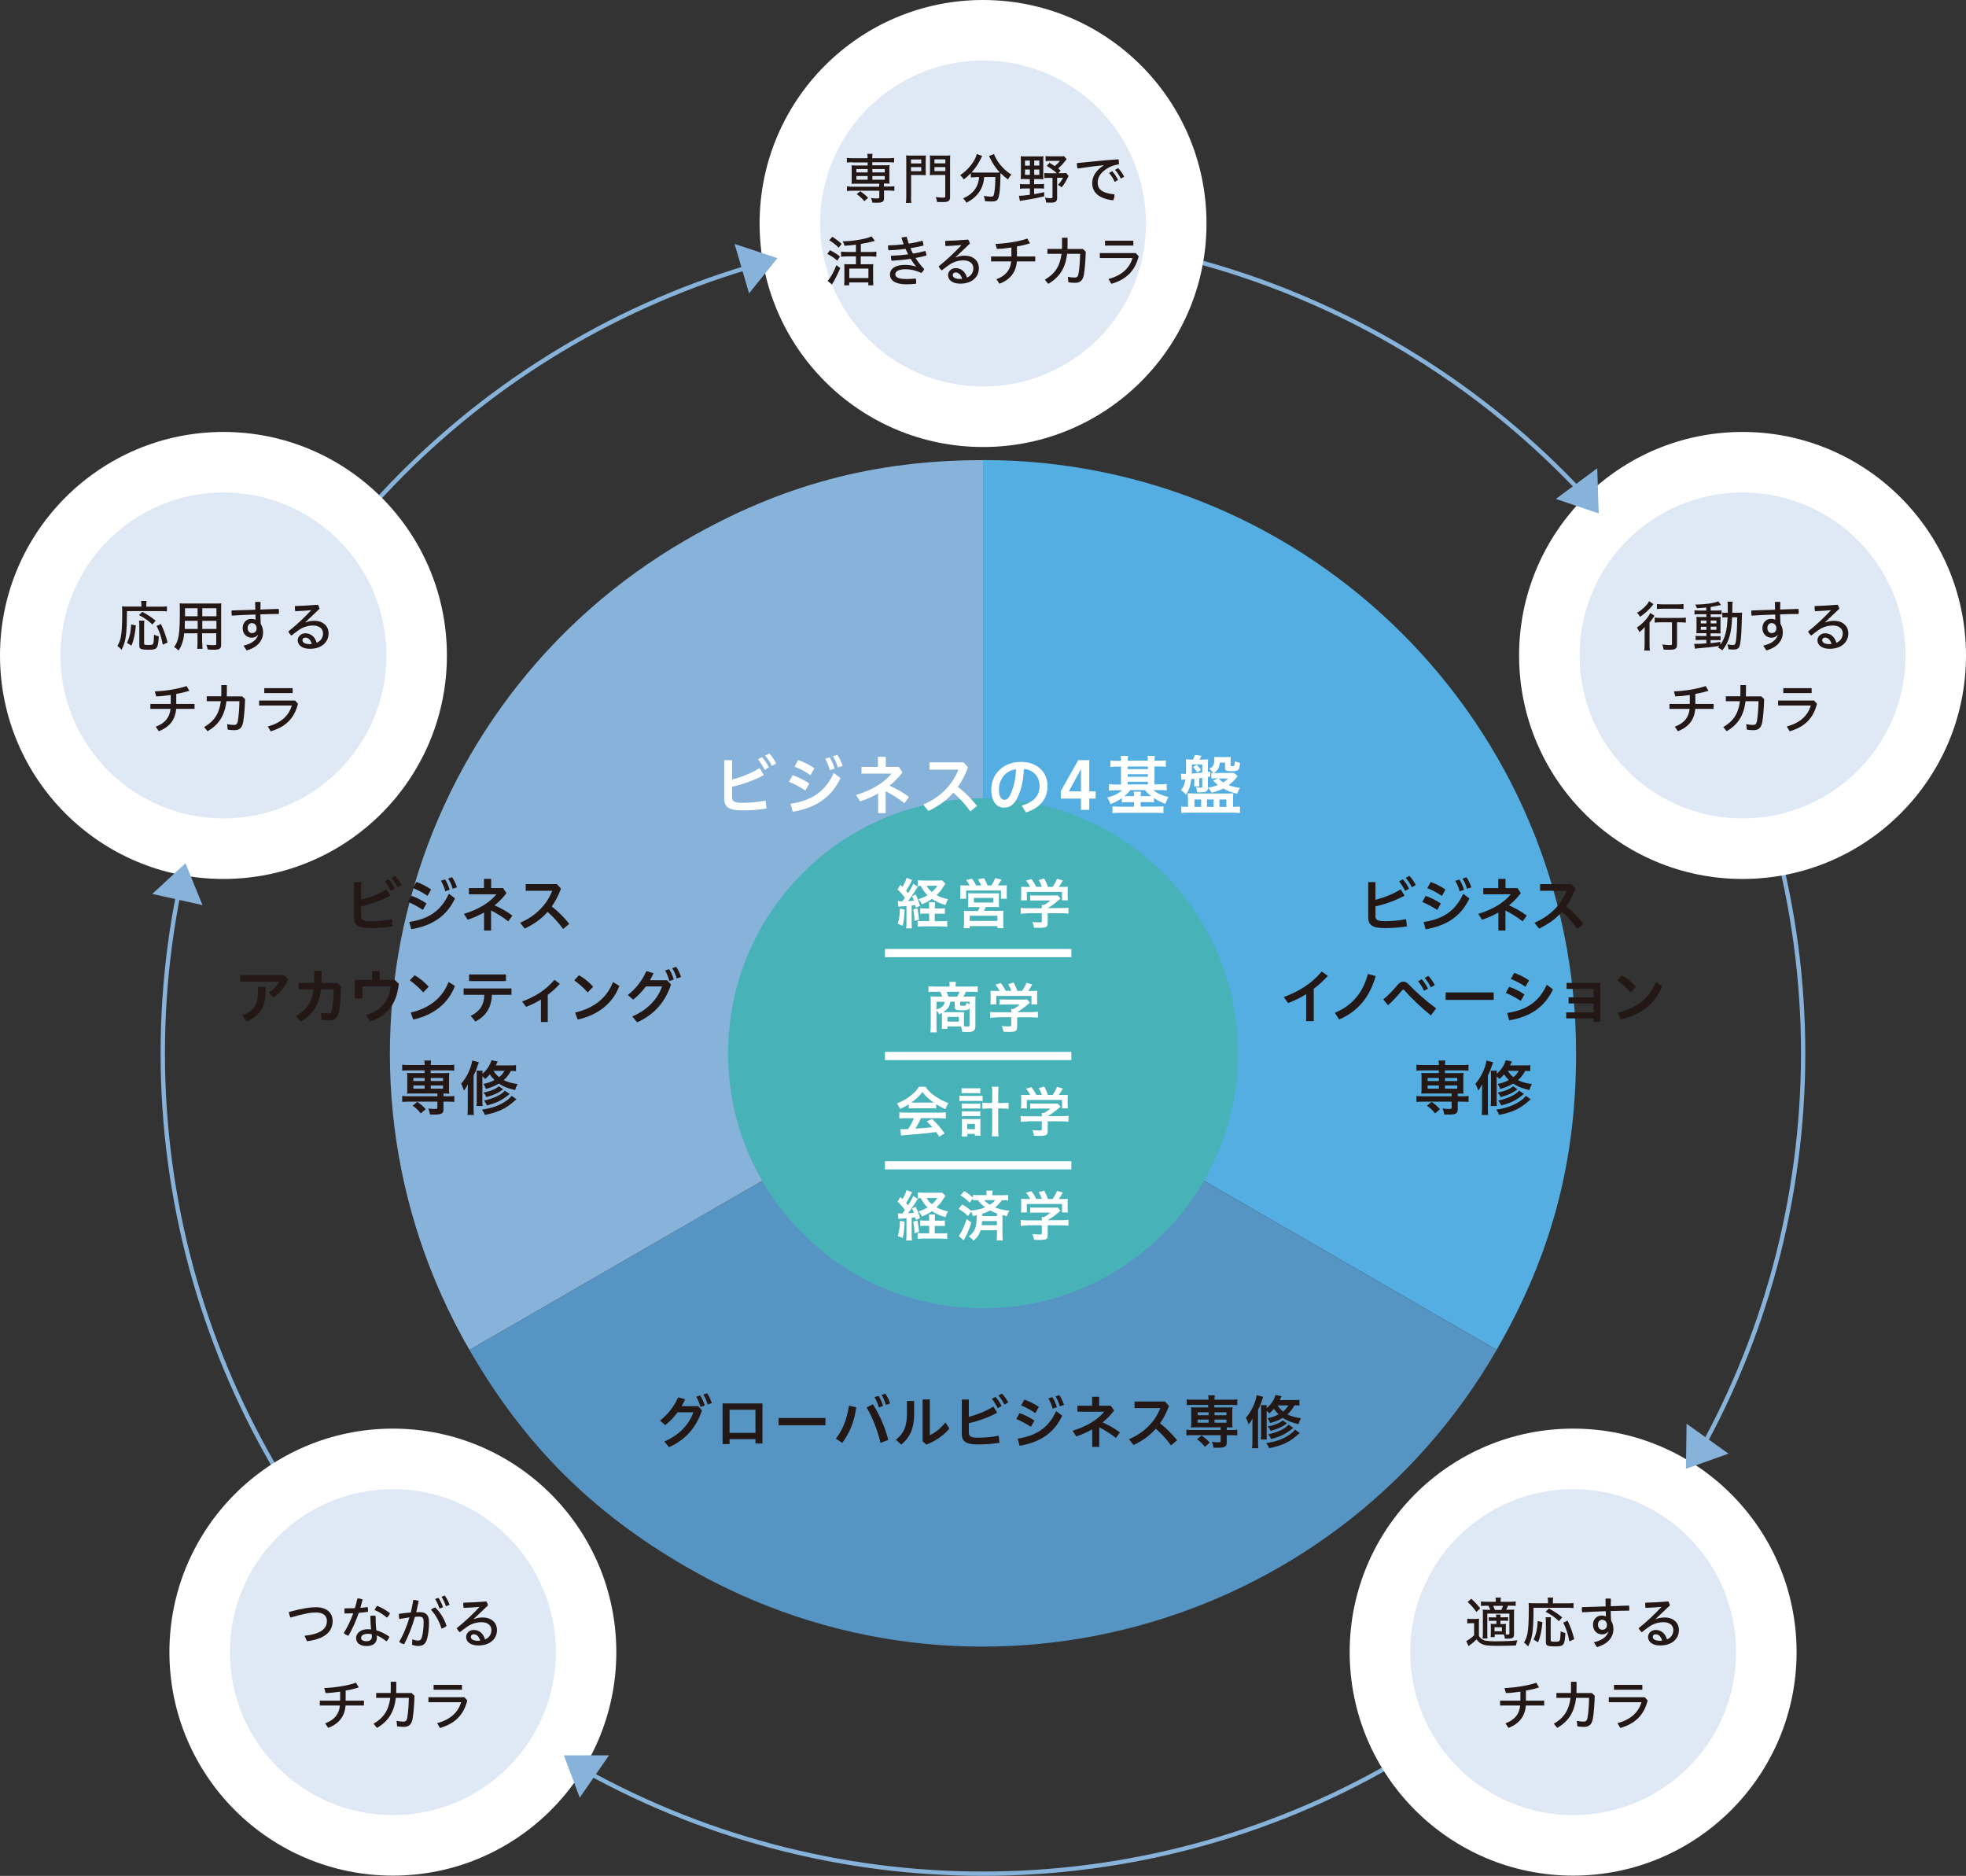 <?xml version="1.0" encoding="UTF-8"?><svg xmlns="http://www.w3.org/2000/svg" viewBox="0 0 212.83 203.03"><rect x="0" y="0" width="212.83" height="203.03" fill="#333333" stroke="none"/><defs><style>.cls-1{fill:#5695c3;}.cls-2{fill:#fff;}.cls-3{fill:#dfe9f5;}.cls-4{stroke:#fff;stroke-width:.89px;}.cls-4,.cls-5{fill:none;stroke-miterlimit:10;}.cls-6{isolation:isolate;}.cls-5{stroke:#87b2d9;stroke-width:.47px;}.cls-7{fill:#48b2b9;mix-blend-mode:color-burn;}.cls-8{fill:#87b2d9;}.cls-9{fill:#231815;}.cls-10{fill:#54aee2;}</style></defs><g class="cls-6"><g id="_レイヤー_2"><g id="_レイヤー_1-2"><path class="cls-8" d="m106.42,114l-55.6,32.1c-17.73-30.71-7.21-69.97,23.5-87.7,10.23-5.9,20.29-8.6,32.1-8.6v64.2Z"/><path class="cls-1" d="m106.42,114l55.6,32.1c-17.73,30.71-57,41.23-87.7,23.5-10.23-5.9-17.6-13.27-23.5-23.5l55.6-32.1Z"/><path class="cls-10" d="m106.42,114V49.79c35.46,0,64.2,28.74,64.2,64.2,0,11.81-2.7,21.88-8.6,32.1l-55.6-32.1Z"/><circle class="cls-7" cx="106.42" cy="114" r="27.6"/><path class="cls-2" d="m97.19,97.53c.1.01.14.02.29.02.01,0,.14,0,.2,0,.1-.11.16-.2.28-.38-.24-.33-.52-.66-.79-.91l.3-.5c.12.11.15.15.23.23.21-.36.4-.77.45-.98l.59.24q-.05.08-.21.41c-.13.26-.29.52-.44.75.11.13.13.16.21.26.36-.57.45-.73.55-1.01l.52.3q-.07.08-.35.54c-.19.29-.51.76-.72,1.02.29-.01.44-.02.64-.05-.07-.17-.1-.24-.2-.47l.39-.19c.24.53.33.76.47,1.22l-.45.22c-.03-.14-.04-.2-.07-.29-.2.03-.26.04-.39.05v1.85c0,.29,0,.44.04.61h-.64c.02-.18.04-.33.04-.62v-1.79q-.27.02-.49.04c-.27.01-.27.01-.38.04l-.07-.61Zm.74.9c-.03.81-.07,1.14-.2,1.77l-.54-.22c.15-.49.21-.89.23-1.64l.51.1Zm1.37-.13c.09.32.12.54.19,1.24l-.5.14c0-.5-.04-.78-.12-1.26l.44-.12Zm2.42.03c.25,0,.42-.01.57-.03v.61c-.17-.02-.35-.02-.57-.02h-.53v.81h.72c.3,0,.48,0,.63-.03v.63c-.19-.02-.37-.04-.64-.04h-1.92c-.26,0-.45.01-.64.04v-.63c.16.02.3.02.56.02h.69v-.81h-.39c-.22,0-.39,0-.58.02v-.61c.16.02.3.03.58.03h.39v-.11c0-.3-.01-.44-.03-.56h.67c-.02.15-.03.29-.03.55v.12h.53Zm.63-2.7c-.2.31-.41.61-.46.69-.15.2-.32.38-.51.56.39.21.73.33,1.25.44-.14.23-.19.35-.27.63-.62-.18-1.05-.38-1.47-.66-.36.25-.61.39-1.08.58-.11-.21-.2-.34-.38-.55.39-.12.67-.24.98-.43-.32-.31-.53-.61-.73-1.01-.14,0-.21.01-.32.02v-.63c.14.02.34.03.64.03h1.52c.22,0,.34,0,.46-.02l.36.35Zm-2.04.24c.16.29.3.45.57.67.27-.24.41-.39.6-.67h-1.16Z"/><path class="cls-2" d="m104.97,95.83c-.11-.2-.2-.36-.38-.59l.64-.13c.18.24.33.49.44.72h.54c-.08-.19-.21-.46-.33-.67l.66-.11c.12.23.27.55.36.78h.42c.16-.23.31-.52.42-.79l.67.16c-.1.19-.27.47-.38.63h.35c.29,0,.44,0,.62-.02-.01.15-.02.29-.02.52v.47c0,.2,0,.3.02.47h-.64v-.89h-3.77v.89h-.64c.02-.15.02-.3.02-.46v-.47c0-.2,0-.33-.02-.53.2.02.36.02.63.02h.39Zm.45,2.34c-.33,0-.43,0-.62.02.02-.16.02-.27.02-.52v-.56c0-.19,0-.33-.02-.44.13.01.26.02.44.02h2.49c.17,0,.3,0,.43-.02-.01.09-.02.22-.02.45v.54c0,.31,0,.39.02.52-.19-.01-.34-.02-.61-.02h-.83c-.07.16-.11.27-.2.42h1.56c.27,0,.41,0,.55-.02-.02.14-.02.28-.02.57v.76c0,.27,0,.41.03.57h-.66v-.23h-3v.23h-.65c.02-.2.03-.38.03-.58v-.75c0-.26,0-.39-.02-.55.15.01.29.02.54.02h.97c.1-.15.16-.27.22-.42h-.64Zm-.44,1.5h3v-.56h-3v.56Zm.45-1.99h2.1v-.5h-2.1v.5Z"/><path class="cls-2" d="m111.21,98.86c-.3,0-.53.01-.71.04v-.64c.2.02.43.04.7.04h1.59v-.04c0-.11,0-.22-.02-.32h.25c.25-.13.45-.26.69-.48h-1.61c-.24,0-.4,0-.58.02v-.58c.17.02.34.02.59.02h1.93c.23,0,.34,0,.45-.02l.32.36q-.1.08-.21.17c-.41.35-.71.57-1.17.85h0s1.52,0,1.52,0c.29,0,.55-.01.72-.04v.64c-.17-.02-.42-.04-.73-.04h-1.52v1.02c0,.2-.02.29-.07.37-.1.14-.3.19-.83.19-.08,0-.27,0-.58-.02-.06-.31-.09-.41-.19-.62.29.04.54.05.73.05.26,0,.3-.02.3-.13v-.87h-1.59Zm.3-2.89c-.13-.26-.21-.38-.44-.66l.58-.17c.2.25.34.46.53.84h.61c-.09-.27-.19-.48-.35-.73l.6-.17c.24.45.27.53.41.91h.5c.17-.23.38-.6.48-.88l.63.18c-.14.25-.3.52-.44.7h.26c.4,0,.51,0,.72-.02-.02.14-.02.27-.02.48v.54c0,.16.01.3.03.45h-.64v-.91h-3.81v.91h-.64c.02-.14.03-.27.03-.45v-.54c0-.21,0-.33-.02-.48.27.02.3.02.69.02h.27Z"/><path class="cls-2" d="m101.97,109.91c0-.13,0-.17,0-.28-.1.05-.16.07-.3.14-.09-.17-.16-.26-.29-.41v1.66c0,.31,0,.5.03.71h-.69c.02-.22.04-.4.04-.71v-2.68c0-.18,0-.33-.02-.5.1.01.39.02.58.02h.68c-.05-.18-.13-.36-.22-.52h-.61c-.29,0-.48,0-.66.03v-.63c.21.02.42.04.69.04h1.6v-.15c0-.13-.01-.24-.03-.36h.71v.06c-.02.11-.03.2-.03.3v.15h1.7c.29,0,.5-.01.69-.04v.63c-.17-.02-.36-.03-.64-.03h-.64c-.13.29-.17.38-.26.52h.76c.3,0,.41,0,.55-.02-.02.16-.02.25-.02.5v2.7c0,.5-.19.65-.78.65-.07,0-.29,0-.65-.02-.03-.26-.05-.34-.14-.58h-1.46v.26h-.61c.02-.13.02-.23.02-.44v-1Zm-.59-1.49v.84c.59-.18.83-.42.89-.84h-.89Zm1.5,0c-.08.52-.29.82-.78,1.13.17,0,.2,0,.33,0h1.46c.22,0,.41,0,.48-.02-.01.15-.02.29-.02.42v.69c0,.18,0,.3.02.44.17.01.29.02.39.02.16,0,.2-.03.2-.15v-1.86c-.11.21-.26.26-.83.26-.38,0-.54-.02-.65-.08-.09-.06-.13-.15-.13-.29v-.57h-.47Zm.75-.56c.1-.16.19-.35.24-.52h-1.41c.1.19.14.28.21.52h.95Zm-1.06,2.71h1.23v-.51h-1.23v.51Zm2.4-2.16h-1.03v.34c0,.1.04.11.31.11.2,0,.29-.02.32-.07.02-.04.04-.13.04-.26.16.08.23.11.35.15v-.27Z"/><path class="cls-2" d="m107.9,110.12c-.3,0-.53.01-.71.04v-.64c.2.02.43.04.7.04h1.59v-.04c0-.11,0-.22-.02-.32h.25c.25-.13.45-.26.69-.48h-1.61c-.24,0-.4,0-.58.02v-.58c.17.02.34.02.59.02h1.93c.23,0,.34,0,.45-.02l.32.36q-.1.08-.21.17c-.41.35-.71.57-1.17.85h0s1.52,0,1.52,0c.29,0,.55-.01.72-.04v.64c-.17-.02-.42-.04-.73-.04h-1.52v1.02c0,.2-.02.29-.07.37-.1.14-.3.19-.83.19-.08,0-.27,0-.58-.02-.06-.31-.09-.41-.19-.62.29.04.54.05.73.05.26,0,.3-.02.3-.13v-.87h-1.59Zm.3-2.89c-.13-.26-.21-.38-.44-.66l.58-.17c.2.25.34.46.53.84h.61c-.09-.27-.19-.48-.35-.73l.6-.17c.24.45.27.53.41.91h.5c.17-.23.38-.6.48-.88l.63.18c-.14.25-.3.52-.44.7h.26c.4,0,.51,0,.72-.02-.02.14-.02.27-.02.48v.54c0,.16.01.3.03.45h-.64v-.91h-3.81v.91h-.64c.02-.14.03-.27.03-.45v-.54c0-.21,0-.33-.02-.48.27.02.3.02.69.02h.27Z"/><path class="cls-2" d="m98.38,119.51c-.36.24-.52.32-.94.51-.1-.23-.2-.4-.34-.6.63-.26,1.03-.47,1.47-.82.39-.3.68-.61.92-.98h.69c.31.43.54.66.99.98.5.35.97.6,1.5.79-.16.25-.24.42-.32.66-.36-.16-.59-.28-1-.54v.46c-.15-.02-.3-.02-.52-.02h-1.95c-.17,0-.34,0-.5.02v-.45Zm-.33,1.51c-.29,0-.5.01-.69.04v-.67c.19.02.42.03.69.03h3.65c.29,0,.49-.01.69-.03v.67c-.19-.02-.39-.04-.69-.04h-2.01c-.18.43-.36.77-.61,1.13q1.03-.06,1.86-.14c-.19-.21-.29-.32-.61-.65l.58-.26c.63.63.88.92,1.35,1.56l-.57.37c-.19-.29-.25-.37-.35-.51-.49.06-.84.1-1.06.13-.58.06-1.74.16-1.97.18-.33.02-.62.05-.76.08l-.09-.71c.16.01.26.02.33.02.05,0,.21,0,.52-.02.28-.44.47-.77.62-1.17h-.89Zm2.77-1.69c.1,0,.14,0,.26,0-.54-.37-.87-.67-1.22-1.14-.31.42-.67.76-1.21,1.14.1,0,.14,0,.24,0h1.94Z"/><path class="cls-2" d="m103.86,118.58c.15.02.28.03.5.03h1.51c.23,0,.35,0,.5-.02v.58c-.14-.02-.25-.02-.5-.02h-1.51c-.2,0-.33,0-.5.02v-.58Zm.24-.81c.15.02.27.02.51.02h1.01c.23,0,.35,0,.5-.02v.56c-.16-.01-.27-.02-.5-.02h-1.01c-.21,0-.36,0-.51.02v-.56Zm.62,5.23h-.62c.02-.17.03-.33.03-.56v-.89c0-.19,0-.29-.02-.45.11.01.19.02.41.02h1.25c.19,0,.27,0,.38-.02-.01.13-.02.25-.02.45v.85c0,.23,0,.37.03.51h-.63v-.19h-.81v.27Zm-.61-3.57c.12.01.19.02.39.02h1.24c.2,0,.25,0,.38-.02v.56c-.13-.02-.19-.02-.38-.02h-1.24c-.2,0-.25,0-.39.02v-.56Zm0,.83c.11.01.19.02.39.02h1.24c.2,0,.26,0,.38-.02v.55c-.11-.01-.2-.02-.39-.02h-1.23c-.19,0-.26,0-.38.02v-.55Zm.6,1.95h.83v-.57h-.83v.57Zm2.71-3.89c0-.33,0-.48-.04-.7h.72c-.02.2-.04.39-.04.7v1.06h.41c.32,0,.51-.01.71-.04v.67c-.23-.02-.43-.04-.71-.04h-.41v2.14c0,.41.01.64.04.88h-.73c.03-.23.04-.45.04-.88v-2.14h-.36c-.26,0-.51.01-.71.04v-.67c.19.02.39.04.71.04h.36v-1.06Z"/><path class="cls-2" d="m111.21,121.38c-.3,0-.53.01-.71.04v-.64c.2.02.43.04.7.04h1.59v-.04c0-.11,0-.22-.02-.32h.25c.25-.13.45-.26.69-.48h-1.61c-.24,0-.4,0-.58.02v-.58c.17.02.34.02.59.02h1.93c.23,0,.34,0,.45-.02l.32.36q-.1.08-.21.17c-.41.35-.71.57-1.17.85h0s1.52,0,1.52,0c.29,0,.55-.01.72-.04v.64c-.17-.02-.42-.04-.73-.04h-1.52v1.02c0,.2-.02.29-.07.37-.1.14-.3.19-.83.19-.08,0-.27,0-.58-.02-.06-.31-.09-.41-.19-.62.29.04.54.05.73.05.26,0,.3-.02.3-.13v-.87h-1.59Zm.3-2.89c-.13-.26-.21-.38-.44-.66l.58-.17c.2.25.34.46.53.84h.61c-.09-.27-.19-.48-.35-.73l.6-.17c.24.45.27.53.41.91h.5c.17-.23.38-.6.48-.88l.63.18c-.14.25-.3.52-.44.7h.26c.4,0,.51,0,.72-.02-.02.14-.02.27-.02.48v.54c0,.16.01.3.03.45h-.64v-.91h-3.81v.91h-.64c.02-.14.03-.27.03-.45v-.54c0-.21,0-.33-.02-.48.27.02.3.02.69.02h.27Z"/><path class="cls-2" d="m97.19,131.32c.1.01.14.02.29.02.01,0,.14,0,.2,0,.1-.11.16-.2.28-.38-.24-.33-.52-.66-.79-.91l.3-.5c.12.11.15.15.23.23.21-.36.4-.77.45-.98l.59.24q-.05.08-.21.41c-.13.26-.29.52-.44.75.11.13.13.16.21.26.36-.57.45-.73.55-1.01l.52.3q-.07.08-.35.54c-.19.29-.51.76-.72,1.02.29-.01.44-.02.64-.05-.07-.17-.1-.24-.2-.47l.39-.19c.24.53.33.76.47,1.22l-.45.22c-.03-.14-.04-.2-.07-.29-.2.03-.26.04-.39.05v1.85c0,.29,0,.44.04.61h-.64c.02-.18.04-.33.04-.62v-1.79q-.27.02-.49.04c-.27.01-.27.01-.38.04l-.07-.61Zm.74.9c-.03.81-.07,1.14-.2,1.77l-.54-.22c.15-.49.21-.89.23-1.64l.51.1Zm1.37-.13c.09.32.12.54.19,1.24l-.5.14c0-.5-.04-.78-.12-1.26l.44-.12Zm2.42.03c.25,0,.42-.01.57-.03v.61c-.17-.02-.35-.02-.57-.02h-.53v.81h.72c.3,0,.48,0,.63-.03v.63c-.19-.02-.37-.04-.64-.04h-1.92c-.26,0-.45.01-.64.04v-.63c.16.02.3.02.56.02h.69v-.81h-.39c-.22,0-.39,0-.58.02v-.61c.16.02.3.03.58.03h.39v-.11c0-.3-.01-.44-.03-.56h.67c-.02.15-.03.29-.03.55v.12h.53Zm.63-2.7c-.2.31-.41.61-.46.69-.15.2-.32.38-.51.56.39.21.73.33,1.25.44-.14.23-.19.35-.27.63-.62-.18-1.05-.38-1.47-.66-.36.25-.61.39-1.08.58-.11-.21-.2-.34-.38-.55.39-.12.67-.24.98-.43-.32-.31-.53-.61-.73-1.01-.14,0-.21.01-.32.02v-.63c.14.02.34.03.64.03h1.52c.22,0,.34,0,.46-.02l.36.35Zm-2.04.24c.16.29.3.45.57.67.27-.24.41-.39.6-.67h-1.16Z"/><path class="cls-2" d="m104.13,130.34c.4.23.65.4.97.68.6-.05,1.1-.16,1.55-.35-.33-.24-.58-.49-.79-.78-.26,0-.36,0-.52.03v-.21l-.38.45c-.32-.33-.52-.5-.98-.79l.41-.47c.37.24.62.43.95.72v-.3c.15.02.32.03.6.03h.86v-.07c0-.17,0-.29-.03-.42h.69c-.02.13-.03.24-.03.42v.08h1.1c.28,0,.46-.01.61-.03v.6c-.16-.02-.28-.03-.56-.03h-.13c-.17.27-.41.52-.73.78.5.2.95.3,1.56.36-.14.2-.2.32-.26.58-.25-.05-.32-.06-.5-.1v2.06c0,.29.01.48.04.67h-.67c.02-.19.04-.4.04-.67v-.43h-1.77c-.16.48-.36.78-.78,1.13-.15-.21-.27-.31-.51-.46.69-.52.85-.97.87-2.29-.14.02-.21.04-.43.08-.04-.2-.08-.31-.18-.47l-.33.48c-.38-.36-.52-.48-1.03-.78l.38-.48Zm1.03,1.96c-.2.62-.36,1.03-.61,1.52-.03.06-.11.2-.22.42l-.55-.48c.12-.14.14-.17.23-.32.23-.4.44-.89.63-1.5l.52.38Zm1.15-.14c-.01.19-.02.26-.04.44h1.65v-.44h-1.61Zm1.61-.83c-.27-.1-.46-.18-.73-.32-.3.16-.52.25-.85.35q0,.12,0,.26h1.59v-.29Zm-1.37-1.44c.16.2.32.33.61.5.29-.19.43-.31.57-.5h-1.18Z"/><path class="cls-2" d="m111.21,132.64c-.3,0-.53.01-.71.04v-.64c.2.02.43.04.7.04h1.59v-.04c0-.11,0-.22-.02-.32h.25c.25-.13.45-.26.69-.48h-1.61c-.24,0-.4,0-.58.02v-.58c.17.02.34.02.59.02h1.93c.23,0,.34,0,.45-.02l.32.36q-.1.08-.21.17c-.41.35-.71.57-1.17.85h0s1.52,0,1.52,0c.29,0,.55-.01.72-.04v.64c-.17-.02-.42-.04-.73-.04h-1.52v1.02c0,.2-.02.29-.07.37-.1.14-.3.19-.83.19-.08,0-.27,0-.58-.02-.06-.31-.09-.41-.19-.62.29.04.54.05.73.05.26,0,.3-.02.3-.13v-.87h-1.59Zm.3-2.89c-.13-.26-.21-.38-.44-.66l.58-.17c.2.25.34.46.53.84h.61c-.09-.27-.19-.48-.35-.73l.6-.17c.24.45.27.53.41.91h.5c.17-.23.38-.6.48-.88l.63.18c-.14.25-.3.52-.44.7h.26c.4,0,.51,0,.72-.02-.02.14-.02.27-.02.48v.54c0,.16.01.3.03.45h-.64v-.91h-3.81v.91h-.64c.02-.14.03-.27.03-.45v-.54c0-.21,0-.33-.02-.48.27.02.3.02.69.02h.27Z"/><line class="cls-4" x1="95.8" y1="103.15" x2="115.98" y2="103.15"/><line class="cls-4" x1="95.8" y1="114.29" x2="115.98" y2="114.29"/><line class="cls-4" x1="95.8" y1="126.12" x2="115.98" y2="126.12"/><path class="cls-2" d="m79.25,86.26c0,.45.23.63,1.09.63.91,0,1.72-.08,2.53-.24l.11.85c-.83.14-1.68.21-2.64.21-1.47,0-1.94-.38-1.94-1.29v-4.15h.85v2.1c1.05-.27,2.15-.71,2.98-1.24l.46.76c-1.01.55-2.26,1-3.44,1.26v1.13Zm3.23-4.32c.27.27.55.69.76,1.11l-.47.27c-.21-.45-.47-.84-.71-1.14l.43-.24Zm.79-.39c.26.25.53.64.76,1.08l-.47.26c-.2-.42-.49-.85-.73-1.1l.43-.24Z"/><path class="cls-2" d="m85.81,83.9c.57.19,1.26.54,1.8.9l-.43.76c-.54-.37-1.23-.73-1.77-.95l.4-.71Zm-.23,3.09c2.21-.33,3.74-1.26,4.68-3.33l.73.55c-1.02,2.18-2.79,3.24-5.17,3.65l-.24-.88Zm.83-4.73c.57.2,1.22.51,1.75.89l-.42.75c-.55-.4-1.19-.71-1.73-.93l.4-.71Zm3.4-.3c.2.3.41.77.55,1.22l-.52.18c-.13-.47-.32-.91-.52-1.24l.49-.16Zm.83-.26c.21.28.42.71.58,1.19l-.52.18c-.11-.45-.34-.92-.53-1.22l.47-.16Z"/><path class="cls-2" d="m95.89,88.01h-.83v-2.13c-.61.35-1.26.63-1.94.85l-.45-.69c1.76-.52,3.09-1.38,3.84-2.31h-3.25v-.73h1.78v-1.09h.85v1.09h1.41l.4.59c-.39.53-.87,1.02-1.41,1.45.68.28,1.47.72,2.11,1.21l-.49.68c-.65-.51-1.38-.96-2.03-1.29v2.37Z"/><path class="cls-2" d="m105.05,87.82c-.53-.73-1.19-1.46-1.84-2.03-.74.85-1.64,1.48-2.71,1.98l-.55-.69c1.85-.79,3.15-2.12,3.8-3.78h-3.13v-.79h3.69l.48.54c-.3.81-.66,1.5-1.09,2.11.73.56,1.47,1.3,2.07,2.06l-.73.61Z"/><path class="cls-2" d="m110.61,87.19c1.35-.4,1.93-1.08,1.93-2.15,0-.85-.56-1.73-1.7-1.81-.05,1.36-.33,2.39-.74,3.18-.36.73-.84,1-1.41,1-.78,0-1.38-.64-1.38-1.97,0-1.55,1.19-2.98,3.21-2.98,1.78,0,2.88,1.12,2.88,2.59s-.86,2.41-2.34,2.88l-.45-.74Zm-.61-3.93c-1.26.14-1.86,1.22-1.86,2.17,0,.88.31,1.13.57,1.13.23,0,.42-.09.62-.47.37-.73.61-1.64.66-2.83Z"/><path class="cls-2" d="m117.02,87.65v-1.22h-2.18v-.81l1.89-3.35h1.19v3.38h.69v.78h-.69v1.22h-.9Zm0-2v-2.41l-1.31,2.41h1.31Z"/><path class="cls-2" d="m121.36,82.33c0-.27-.01-.37-.04-.52h.8c-.03.15-.04.28-.04.52h2.18c0-.27-.01-.38-.04-.52h.8c-.03.15-.04.28-.04.52h.46c.33,0,.55-.01.76-.04v.7c-.25-.03-.47-.04-.76-.04h-.46v1.94h.55c.28,0,.54-.01.77-.04v.7c-.21-.03-.45-.04-.74-.04h-.71c.42.35.94.59,1.65.76-.16.25-.24.44-.34.73-.49-.18-.82-.35-1.24-.63v.47c-.2-.02-.33-.03-.63-.03h-.81v.49h1.69c.33,0,.54-.01.78-.04v.75c-.22-.03-.48-.04-.83-.04h-3.86c-.34,0-.59.01-.83.04v-.74c.2.02.42.04.78.04h1.55v-.49h-.69c-.29,0-.44,0-.63.03v-.47c-.42.3-.71.45-1.24.65-.07-.26-.15-.42-.33-.72.67-.16,1.19-.41,1.6-.78h-.68c-.3,0-.52.01-.74.04v-.7c.2.03.43.04.73.04h.57v-1.94h-.38c-.29,0-.52.01-.76.04v-.7c.21.03.44.04.76.04h.38Zm1.01,3.18c-.21.26-.36.41-.66.66.12,0,.21,0,.37,0h.69c0-.23,0-.34-.04-.48h.79c-.03.16-.04.25-.04.48h.81c.16,0,.24,0,.34,0-.3-.23-.47-.39-.69-.66h-1.58Zm1.89-2.27v-.28h-2.18v.28h2.18Zm0,.83v-.28h-2.18v.28h2.18Zm0,.83v-.29h-2.18v.29h2.18Z"/><path class="cls-2" d="m133.99,84s-.05.06-.07.08c-.05.06-.06.07-.07.09-.24.3-.47.52-.84.8.41.16.78.25,1.24.3-.16.22-.21.33-.32.64-.77-.2-1.02-.3-1.5-.57-.39.2-.71.31-1.26.45-.13-.21-.16-.26-.39-.52-.01.16-.06.27-.16.35-.11.09-.28.13-.61.13-.04,0-.09,0-.41,0-.02-.24-.05-.33-.13-.54.09.01.42.04.51.04.07,0,.13-.01.15-.04.02-.02.02-.03.02-.11v-.91l-.33.04v.46c0,.18,0,.31.02.42h-.57c.01-.13.02-.25.02-.42v-.4c-.18.01-.28.03-.33.03-.08.76-.24,1.2-.58,1.68-.18-.21-.31-.33-.54-.47.3-.38.4-.62.48-1.17-.23.02-.37.04-.42.04l-.06-.66c.11.01.23.02.33.02t.21,0c.02-.31.02-.48.02-.93,0-.24,0-.45-.03-.65.16.02.41.03.71.03h.08c.1-.2.15-.33.18-.51l.73.1q-.16.3-.22.41h.26c.27,0,.57-.01.67-.03,0,.11-.02.4-.02.61v.76l.25-.04v.54s-.25.04-.25.04v1.17c.41-.07.73-.16,1.08-.3-.19-.16-.29-.25-.52-.49l.55-.23h-.17c-.24,0-.38,0-.56.02v-.61c.08.01.11.01.2.02-.13-.21-.23-.31-.44-.46.18-.08.33-.19.41-.31.09-.13.15-.37.15-.69,0-.15,0-.23-.01-.29.14.01.26.02.46.02h.87c.2,0,.35,0,.46-.02-.01.13-.02.23-.02.37v.52c0,.09.02.11.16.11.18,0,.23-.02.25-.11.02-.1.03-.22.03-.44.21.11.35.16.57.18-.02.47-.06.62-.16.74-.11.13-.33.18-.72.18-.61,0-.73-.06-.73-.37v-.56h-.57c-.06.49-.12.65-.35.89-.1.1-.17.15-.32.23.12,0,.18,0,.33,0h1.39c.25,0,.36,0,.47-.02l.4.34Zm-5.4,2.42c0-.23,0-.37-.03-.56.25.01.47.02.69.02h3.6c.23,0,.4,0,.66-.02-.02.16-.03.3-.03.52v.94h.23c.24,0,.37,0,.52-.03v.7c-.25-.02-.52-.04-.78-.04h-4.76c-.28,0-.57.01-.81.04v-.7c.15.02.3.03.51.03h.22v-.9Zm.44-3.69c0,.49,0,.67-.02.99.58-.04.88-.06,1.14-.1v-.89h-1.12Zm.58.88c-.21-.31-.26-.39-.46-.58l.39-.26c.21.19.3.3.47.55l-.4.29Zm-.3,3.72h.72v-.8h-.72v.8Zm1.35,0h.72v-.8h-.72v.8Zm1.27-3.07c.18.2.28.28.49.42.25-.16.36-.25.52-.42h-1.02Zm.08,3.07h.75v-.8h-.75v.8Z"/><circle class="cls-5" cx="106.41" cy="114" r="88.79"/><circle class="cls-2" cx="106.42" cy="24.19" r="24.19"/><circle class="cls-3" cx="106.42" cy="24.19" r="17.64"/><path class="cls-9" d="m92.28,17.56c-.24,0-.43.01-.6.03v-.5c.14.02.34.04.61.04h1.63c0-.21-.01-.36-.04-.48h.58c-.02.14-.04.29-.04.48h1.76c.27,0,.46-.01.61-.04v.5c-.17-.02-.33-.03-.59-.03h-1.77v.33h1.34c.24,0,.38,0,.53-.02-.02.14-.02.28-.02.45v1.12c0,.17,0,.3.02.44-.14-.02-.3-.02-.53-.02h-.08v.33h.52c.29,0,.45-.01.61-.04v.51c-.13-.02-.4-.04-.59-.04h-.53v.84c0,.38-.17.48-.85.48-.1,0-.2,0-.42-.01,0-.12-.05-.3-.15-.5.26.04.45.05.65.05.22,0,.26-.02.26-.13v-.71h-2.9c-.2,0-.45.01-.6.04v-.51c.15.02.32.04.61.04h2.88v-.33h-2.47c-.23,0-.39,0-.53.02.02-.16.02-.25.02-.44v-1.12c0-.2,0-.3-.02-.45.15.02.29.02.53.02h1.22v-.33h-1.64Zm.43.74v.36h1.22v-.36h-1.22Zm0,.75v.4h1.22v-.4h-1.22Zm.86,2.72c-.29-.34-.52-.55-.83-.76l.39-.31c.34.23.64.48.85.72l-.41.35Zm.87-3.11h1.34v-.36h-1.34v.36Zm0,.79h1.34v-.4h-1.34v.4Z"/><path class="cls-9" d="m98.62,21.27c0,.32.01.56.04.69h-.59c.02-.17.04-.37.04-.69v-3.8c0-.3,0-.49-.02-.65.12.02.34.02.6.02h.95c.27,0,.46,0,.59-.02-.01.12-.02.33-.02.55v1.06c0,.27,0,.43.01.53-.13-.01-.35-.02-.55-.02h-1.04v2.33Zm0-3.58h1.11v-.43h-1.11v.43Zm0,.84h1.11v-.44h-1.11v.44Zm4.23,2.75c0,.48-.15.59-.8.59-.18,0-.34,0-.61-.01-.02-.2-.07-.37-.14-.53.34.04.55.06.76.06.22,0,.27-.03.27-.15v-2.3h-1.11c-.21,0-.45,0-.56.02.01-.12.02-.29.02-.53v-1.06c0-.25,0-.39-.02-.55.13.02.32.02.59.02h1.01c.27,0,.48,0,.61-.02-.02.18-.02.39-.02.65v3.82Zm-1.69-3.6h1.18v-.43h-1.18v.43Zm0,.84h1.18v-.44h-1.18v.44Z"/><path class="cls-9" d="m105.63,19.18c-.22,0-.4.01-.53.03v-.47c-.26.27-.48.47-.77.68-.06-.12-.23-.33-.38-.47.85-.55,1.63-1.53,1.79-2.28l.59.21c-.04.07-.1.17-.15.3-.26.53-.58,1.01-1,1.48.13.01.32.02.47.02h2.05c.26,0,.39,0,.53-.02-.41-.43-.78-.97-1.04-1.53-.03-.05-.1-.18-.13-.24l.55-.22c.04.14.09.27.23.5.39.71.96,1.3,1.65,1.73-.12.11-.25.29-.37.52-.31-.23-.55-.43-.81-.69q0,.1-.01.36c-.01,1.28-.1,2.12-.26,2.42-.11.23-.3.3-.73.3-.14,0-.33-.01-.67-.03-.02-.19-.07-.36-.14-.58.3.05.57.08.75.08.21,0,.28-.03.32-.15.1-.27.18-1.04.18-1.8v-.17h-1.21c-.08,1.25-.74,2.2-1.93,2.78-.08-.17-.18-.3-.35-.47,1.07-.45,1.67-1.25,1.73-2.31h-.34Z"/><path class="cls-9" d="m111.01,19.37c-.2,0-.41,0-.51.02.01-.13.02-.39.02-.57v-1.38c0-.21-.01-.42-.02-.53.17.02.31.02.55.02h1.38c.26,0,.43,0,.53-.02-.01.11-.02.3-.02.54v1.42c0,.3,0,.44.01.53-.08-.01-.3-.02-.49-.02h-.51v.55h.55c.21,0,.39-.01.52-.03v.52c-.12-.02-.29-.03-.52-.03h-.55v.62c.36-.05.59-.1,1.09-.21v.45c-.77.18-1.25.28-2.16.42-.29.04-.31.05-.47.08l-.11-.56c.28,0,.58-.02,1.19-.11v-.68h-.55c-.2,0-.39.01-.52.03v-.52c.12.02.33.03.52.03h.55v-.55h-.49Zm-.05-1.99v.55h.53v-.55h-.53Zm0,.97v.58h.53v-.58h-.53Zm1-.43h.55v-.55h-.55v.55Zm0,1.01h.55v-.58h-.55v.58Zm3.52-1.71q-.08.09-.25.3c-.24.31-.4.47-.68.72.1.08.2.15.28.23l-.26.27h.39c.23,0,.36,0,.46-.02l.26.33c-.3.61-.45.84-.75,1.23-.11-.1-.25-.19-.4-.27.22-.23.4-.48.55-.77h-.64v2.17c0,.39-.17.52-.68.52-.18,0-.31,0-.52-.02-.02-.24-.05-.36-.12-.52.27.05.47.07.62.07s.2-.03.2-.14v-2.07h-.36c-.24,0-.38,0-.52.03v-.56c.15.02.27.03.52.03h.83c-.27-.26-.6-.49-1.09-.79l.29-.34c.27.15.37.22.57.36.26-.22.46-.42.56-.57h-1.04c-.18,0-.39.01-.51.03v-.55c.13.02.3.03.54.03h1c.24,0,.37,0,.46-.02l.28.33Z"/><path class="cls-9" d="m119.47,17.88c-.75.07-1.8.21-2.81.36-.06-.14-.08-.31-.08-.47,0-.04,0-.08,0-.12,1.47-.15,2.95-.3,4.5-.41.04.11.05.26.05.4,0,.05,0,.1,0,.14-.47.08-.88.21-1.22.42-.81.49-1.08,1.01-1.08,1.58,0,.69.46,1.12,1.82,1.26v.05c0,.2-.05.43-.14.59-1.56-.17-2.27-.87-2.27-1.85,0-.67.32-1.34,1.23-1.92v-.02Zm.93.65c.23.24.47.61.64.95l-.37.2c-.16-.36-.37-.69-.61-.96l.34-.19Zm.65-.33c.23.24.48.58.65.93l-.37.2c-.17-.36-.4-.7-.62-.94l.33-.19Z"/><path class="cls-9" d="m89.85,27.08c.49.25.63.34,1.08.68l-.29.45c-.34-.3-.71-.54-1.08-.73l.29-.4Zm1.11,1.94c-.23.56-.6,1.3-.9,1.77l-.47-.39c.31-.31.69-.99.95-1.7l.42.31Zm-.87-3.4c.45.29.71.49,1.02.77l-.31.42c-.34-.33-.56-.5-1.03-.81l.33-.37Zm2.58.86c-.42.06-.88.1-1.25.12-.03-.15-.1-.33-.2-.48,1.11-.01,2.65-.27,3.13-.54l.36.49-.12.03-.13.04c-.36.09-.78.18-1.27.26v.87h1.06c.26,0,.49-.01.62-.04v.56c-.15-.02-.32-.04-.62-.04h-1.07v.85h.9c.21,0,.39,0,.46-.02-.02.11-.02.31-.02.52v1.19c0,.28.01.48.03.59h-.55v-.31h-2.07v.31h-.55c.02-.14.03-.34.03-.59v-1.21c0-.19,0-.38-.02-.5.1.02.26.02.45.02h.82v-.85h-.98c-.28,0-.47.01-.63.04v-.56c.14.02.37.04.62.04h.99v-.79Zm-.73,3.61h2.07v-1.02h-2.07v1.02Z"/><path class="cls-9" d="m99.18,28.84c-.2-.21-.4-.49-.6-.83-.66.11-1.36.17-2.06.21-.05-.13-.07-.3-.07-.45v-.09c.62-.02,1.25-.07,1.86-.15-.09-.2-.19-.4-.28-.59-.6.08-1.21.13-1.85.15-.04-.14-.05-.32-.05-.47v-.06c.57-.01,1.14-.05,1.7-.12-.09-.24-.17-.47-.24-.72.15-.05.38-.09.56-.09.07.25.14.49.23.74.5-.08,1-.18,1.48-.31.07.14.11.34.11.52-.46.11-.93.21-1.41.28.08.2.17.4.28.59.46-.08.9-.17,1.34-.29.06.14.1.33.11.5-.39.1-.77.19-1.18.26.27.43.58.83.94,1.2-.07.17-.18.31-.31.42-.59-.27-1.16-.4-1.69-.4-.88,0-1.13.29-1.13.54,0,.32.32.52,1.22.52.31,0,.64-.02.99-.06.04.1.05.23.05.35,0,.08,0,.15-.02.22-.35.04-.67.06-1.02.06-1.23,0-1.8-.42-1.8-1.08,0-.49.43-1.02,1.63-1.02.46,0,.85.07,1.2.18v-.02Z"/><path class="cls-9" d="m103.5,27.84c.29-.12.61-.17.93-.17.91,0,1.54.54,1.54,1.36,0,.94-.74,1.67-2.02,1.67-.85,0-1.32-.4-1.32-.93,0-.37.33-.75.82-.75.59,0,1.04.37,1.23,1.02.4-.15.69-.52.69-1.01s-.39-.85-1.07-.85c-.58,0-1.12.18-1.57.5-.26.18-.54.4-.78.59-.13-.11-.26-.28-.34-.44.88-.7,1.73-1.5,2.46-2.29v-.02c-.55.05-1.08.09-1.71.11-.02-.12-.04-.24-.04-.36,0-.06,0-.13.01-.2.75-.02,1.58-.06,2.48-.14.09.12.15.28.19.43l-1.53,1.45v.02Zm-.04,1.65c-.2,0-.32.12-.32.28,0,.24.27.42.75.42.11,0,.18,0,.26-.02-.12-.45-.39-.68-.69-.68Z"/><path class="cls-9" d="m109.49,26.79c-.54.08-1.08.14-1.57.15l-.15-.54c1.15-.05,2.5-.25,3.44-.58l.3.51c-.43.14-.92.26-1.42.34v1.09h1.98v.53h-1.99c-.09,1.15-.69,1.96-1.88,2.42l-.33-.49c1.01-.38,1.5-.99,1.6-1.93h-2.18v-.53h2.2v-.98Z"/><path class="cls-9" d="m113.39,27.46v-.52h1.57c0-.17.01-.35.01-.53v-.68h.6v.67c0,.18,0,.37-.01.55h1.67l.31.29c-.03,1.03-.1,1.84-.2,2.46-.11.66-.42.91-.95.91-.25,0-.51-.02-.73-.06l-.06-.59c.28.05.49.08.74.08.23,0,.36-.08.42-.44.1-.57.15-1.3.17-2.13h-1.41c-.18,1.58-.85,2.56-2.04,3.25l-.37-.45c1.07-.62,1.63-1.43,1.81-2.8h-1.53Z"/><path class="cls-9" d="m123.27,27.74c-.41,1.62-1.38,2.52-2.96,2.98l-.31-.52c1.43-.39,2.26-1.15,2.6-2.27h-3.54v-.54h3.89l.32.35Zm-.58-1.69v.53h-3.07v-.53h3.07Z"/><circle class="cls-2" cx="24.19" cy="70.94" r="24.19"/><circle class="cls-3" cx="24.19" cy="70.94" r="17.64"/><path class="cls-9" d="m15.3,65.38c0-.14-.01-.23-.03-.34h.6c-.02.08-.03.2-.03.35v.27h1.56c.31,0,.52-.01.67-.04v.55c-.15-.02-.37-.03-.66-.03h-3.67c0,2.48-.11,3.31-.59,4.19-.14-.18-.27-.3-.44-.41.21-.37.3-.62.38-1.02.09-.46.14-1.29.14-2.48,0-.39,0-.58-.02-.8.14.02.36.03.6.03h1.5v-.28Zm-1.56,4.2c.26-.49.42-1.17.46-2.01l.51.13c-.08.88-.24,1.63-.48,2.18l-.49-.31Zm2.75-1.99c-.4-.4-.83-.7-1.45-1.02l.37-.35c.64.35.94.55,1.44.96l-.37.42Zm-.86-.43c-.02.11-.03.3-.03.54v1.93c0,.16.06.18.46.18.38,0,.48-.03.53-.16.04-.11.08-.49.08-.82v-.14c.17.08.38.15.52.18-.08,1.34-.16,1.45-1.12,1.45-.81,0-.99-.08-.99-.42v-2.2c0-.31-.01-.41-.04-.53h.59Zm1.99,2.62c-.14-.8-.33-1.38-.67-2.03l.47-.22c.34.72.55,1.31.72,2.01l-.53.24Z"/><path class="cls-9" d="m21.9,69.55c0,.33.01.55.03.67h-.58c.02-.15.03-.33.03-.67v-1.01h-1.44c-.07.77-.27,1.37-.61,1.86-.2-.18-.28-.25-.48-.37.5-.69.62-1.4.62-3.83,0-.49,0-.64-.02-.9.18.02.34.02.65.02h3.21c.3,0,.48,0,.65-.02-.02.16-.02.33-.02.62v3.85c0,.44-.15.55-.8.55-.18,0-.49-.01-.66-.03-.02-.16-.07-.33-.14-.51.3.04.58.05.77.05.26,0,.3-.02.3-.16v-1.13h-1.53v1.01Zm-1.89-2.37c0,.17,0,.31,0,.37,0,.29,0,.33-.01.43v.05s0,.04,0,.04h1.4v-.88h-1.38Zm1.38-1.35h-1.36v.87s1.36,0,1.36,0v-.87Zm2.04.87v-.87h-1.53v.87h1.53Zm-1.53,1.37h1.53v-.88h-1.53v.88Z"/><path class="cls-9" d="m27.93,68.69c-.17.23-.39.33-.68.33-.5,0-.98-.37-.98-1.04,0-.55.37-1,.93-1,.18,0,.33.04.47.09-.01-.19-.02-.39-.02-.56-.85.02-1.71.07-2.55.12-.02-.11-.04-.23-.04-.34,0-.08,0-.15.02-.22.83-.03,1.7-.06,2.56-.08,0-.27-.01-.55-.02-.83.09-.02.19-.02.29-.02.11,0,.21,0,.3.02-.01.27-.02.55-.02.81.67-.02,1.34-.04,1.98-.07.02.1.03.2.03.3,0,.08,0,.17-.02.25-.64,0-1.31.02-1.99.04,0,.35.02.69.04,1.04.16.26.25.57.25.9,0,.96-.66,1.65-1.78,1.97l-.34-.52c.93-.22,1.44-.64,1.58-1.19h-.02Zm-1.12-.72c0,.38.24.55.47.55.31,0,.5-.2.5-.53,0-.3-.2-.55-.51-.55-.28,0-.46.21-.46.53Z"/><path class="cls-9" d="m33.1,67.36c.29-.12.61-.17.93-.17.91,0,1.54.54,1.54,1.36,0,.94-.74,1.67-2.02,1.67-.85,0-1.32-.4-1.32-.93,0-.37.33-.75.82-.75.59,0,1.04.37,1.23,1.02.4-.15.69-.52.69-1.01s-.39-.85-1.07-.85c-.58,0-1.12.18-1.57.5-.26.18-.54.4-.78.59-.13-.11-.26-.28-.34-.44.88-.7,1.73-1.5,2.46-2.29v-.02c-.55.05-1.08.09-1.71.11-.02-.12-.04-.24-.04-.36,0-.06,0-.13.01-.2.75-.02,1.58-.06,2.48-.14.09.12.15.28.19.43l-1.53,1.45v.02Zm-.04,1.65c-.2,0-.32.12-.32.28,0,.24.27.42.75.42.11,0,.18,0,.26-.02-.12-.45-.39-.68-.69-.68Z"/><path class="cls-9" d="m18.48,75.22c-.54.08-1.08.14-1.57.15l-.15-.54c1.15-.05,2.5-.25,3.44-.58l.3.51c-.43.14-.92.26-1.42.34v1.09h1.98v.53h-1.99c-.09,1.15-.69,1.96-1.88,2.42l-.33-.49c1.01-.38,1.5-.99,1.6-1.93h-2.18v-.53h2.2v-.98Z"/><path class="cls-9" d="m22.38,75.88v-.52h1.57c0-.17.01-.35.01-.53v-.68h.6v.67c0,.18,0,.37-.01.55h1.67l.31.29c-.03,1.03-.1,1.84-.2,2.46-.11.66-.42.91-.95.91-.25,0-.51-.02-.73-.06l-.06-.59c.28.05.49.08.74.08.23,0,.36-.08.42-.44.1-.57.15-1.3.17-2.13h-1.41c-.18,1.58-.85,2.56-2.04,3.25l-.37-.45c1.07-.62,1.63-1.43,1.81-2.8h-1.53Z"/><path class="cls-9" d="m32.26,76.17c-.41,1.62-1.38,2.52-2.96,2.98l-.31-.52c1.43-.39,2.26-1.15,2.6-2.27h-3.54v-.54h3.89l.32.35Zm-.58-1.69v.53h-3.07v-.53h3.07Z"/><circle class="cls-2" cx="188.64" cy="70.94" r="24.19"/><circle class="cls-3" cx="188.64" cy="70.94" r="17.64"/><path class="cls-9" d="m178.04,68.55c0-.19,0-.4.01-.69-.14.18-.39.42-.58.56-.07-.19-.17-.38-.27-.5.57-.36,1.26-1.1,1.44-1.58l.47.3s-.11.15-.18.26c-.12.19-.21.31-.36.48v2.31c0,.32.01.56.04.72h-.61c.02-.14.04-.41.04-.72v-1.13Zm.96-3.17s-.04.05-.07.09c-.01.01-.05.06-.12.15-.35.43-.8.82-1.27,1.14-.09-.18-.2-.33-.33-.44.56-.31,1.13-.85,1.31-1.26l.47.32Zm.81,1.97c-.24,0-.55.02-.68.04v-.55c.12.02.43.04.68.04h2.01c.3,0,.55-.01.68-.04v.55c-.15-.02-.44-.04-.66-.04h-.29v2.41c0,.44-.17.56-.78.56-.2,0-.4,0-.68-.02-.02-.19-.07-.39-.14-.55.31.04.59.07.8.07s.25-.02.25-.14v-2.33h-1.2Zm-.45-1.98c.12.02.37.04.65.04h1.6c.28,0,.49-.01.64-.04v.55c-.18-.02-.39-.04-.63-.04h-1.6c-.26,0-.49.01-.65.04v-.55Z"/><path class="cls-9" d="m184.73,65.75c-.48.05-.6.05-1.03.08-.04-.12-.08-.23-.18-.4,1.02,0,2.12-.16,2.49-.35l.3.4c-.06.01-.07.01-.3.06-.36.08-.54.11-.82.15v.39h.65c.26,0,.44-.01.53-.03v.46c-.08-.02-.15-.02-.44-.02h-.74v.3h.59c.24,0,.37,0,.49-.02-.01.09-.02.2-.02.52v.74c0,.28,0,.46.01.53-.16-.01-.25-.01-.52-.01h-.56v.31h.55c.27,0,.42,0,.53-.02v.46c-.09-.02-.2-.02-.43-.02h-.65v.33c.35-.04.56-.06,1.06-.14v.31c.52-.74.72-1.53.78-2.97h-.07c-.23,0-.36,0-.5.02v-.53c.1.02.26.02.46.02h.13c0-.18,0-.33,0-.51,0-.43,0-.52-.04-.69h.58c-.02.07-.03.17-.04.29,0,.04,0,.34-.01.91h.53c.21,0,.4,0,.53-.02-.02.17-.02.31-.04,1.07-.04,1.48-.12,2.31-.26,2.63-.1.21-.29.3-.65.3-.11,0-.39-.01-.53-.03-.01-.18-.05-.36-.11-.53.28.05.43.07.55.07.2,0,.26-.04.31-.16.07-.19.12-.66.16-1.34.02-.47.03-.65.04-1.5h-.55c-.07,1.74-.34,2.67-1.06,3.58-.07-.08-.34-.25-.48-.31.09-.09.11-.11.17-.18-.1.01-.17.02-.18.03l-.18.03c-.43.07-.99.12-1.96.21-.16.02-.21.02-.33.04l-.09-.53c.1,0,.18.01.27.01.21,0,.66-.02,1.05-.06v-.37h-.62c-.17,0-.42.01-.54.02v-.47c.12.02.31.03.54.03h.62v-.31h-.53c-.24,0-.4,0-.55.02.01-.11.02-.28.02-.55v-.72c0-.27,0-.39-.02-.52.13.01.32.02.56.02h.52v-.3h-.75c-.25,0-.37,0-.53.03v-.46c.12.02.33.03.53.03h.74v-.33Zm-.61,1.41v.31h.61v-.31h-.61Zm0,.68v.33h.61v-.33h-.61Zm1.07-.37h.62v-.31h-.62v.31Zm0,.69h.62v-.33h-.62v.33Z"/><path class="cls-9" d="m192.45,68.69c-.17.23-.39.33-.68.33-.5,0-.98-.37-.98-1.04,0-.55.37-1,.93-1,.18,0,.33.04.47.09-.01-.19-.02-.39-.02-.56-.85.02-1.71.07-2.55.12-.02-.11-.04-.23-.04-.34,0-.08,0-.15.02-.22.83-.03,1.7-.06,2.56-.08,0-.27-.01-.55-.02-.83.09-.02.19-.02.29-.02.11,0,.21,0,.3.02-.01.27-.02.55-.02.81.67-.02,1.34-.04,1.98-.07.02.1.03.2.03.3,0,.08,0,.17-.02.25-.64,0-1.31.02-1.99.04,0,.35.02.69.04,1.04.16.26.25.57.25.9,0,.96-.66,1.65-1.78,1.97l-.34-.52c.93-.22,1.44-.64,1.58-1.19h-.02Zm-1.12-.72c0,.38.24.55.47.55.31,0,.5-.2.5-.53,0-.3-.2-.55-.51-.55-.28,0-.46.21-.46.53Z"/><path class="cls-9" d="m197.62,67.36c.29-.12.61-.17.93-.17.91,0,1.54.54,1.54,1.36,0,.94-.74,1.67-2.02,1.67-.85,0-1.32-.4-1.32-.93,0-.37.33-.75.82-.75.59,0,1.04.37,1.23,1.02.4-.15.69-.52.69-1.01s-.39-.85-1.07-.85c-.58,0-1.12.18-1.57.5-.26.18-.54.4-.78.59-.13-.11-.26-.28-.34-.44.88-.7,1.73-1.5,2.46-2.29v-.02c-.55.05-1.08.09-1.71.11-.02-.12-.04-.24-.04-.36,0-.06,0-.13.01-.2.75-.02,1.58-.06,2.48-.14.09.12.15.28.19.43l-1.53,1.45v.02Zm-.04,1.65c-.2,0-.32.12-.32.28,0,.24.27.42.75.42.11,0,.18,0,.26-.02-.12-.45-.39-.68-.69-.68Z"/><path class="cls-9" d="m182.93,75.22c-.54.08-1.08.14-1.57.15l-.15-.54c1.15-.05,2.5-.25,3.44-.58l.3.51c-.43.14-.92.26-1.42.34v1.09h1.98v.53h-1.99c-.09,1.15-.69,1.96-1.88,2.42l-.33-.49c1.01-.38,1.5-.99,1.6-1.93h-2.18v-.53h2.2v-.98Z"/><path class="cls-9" d="m186.83,75.88v-.52h1.57c0-.17.01-.35.01-.53v-.68h.6v.67c0,.18,0,.37-.01.55h1.67l.31.29c-.03,1.03-.1,1.84-.2,2.46-.11.66-.42.91-.95.91-.25,0-.51-.02-.73-.06l-.06-.59c.28.05.49.08.74.08.23,0,.36-.08.42-.44.1-.57.15-1.3.17-2.13h-1.41c-.18,1.58-.85,2.56-2.04,3.25l-.37-.45c1.07-.62,1.63-1.43,1.81-2.8h-1.53Z"/><path class="cls-9" d="m196.7,76.17c-.41,1.62-1.38,2.52-2.96,2.98l-.31-.52c1.43-.39,2.26-1.15,2.6-2.27h-3.54v-.54h3.89l.32.35Zm-.58-1.69v.53h-3.07v-.53h3.07Z"/><circle class="cls-2" cx="42.53" cy="178.81" r="24.19"/><circle class="cls-3" cx="42.53" cy="178.81" r="17.64"/><path class="cls-9" d="m32.97,177.04c1.73-.2,2.42-.73,2.42-1.61,0-.53-.37-.91-1.18-.91-.55,0-1.28.11-2.76.55-.1-.18-.17-.4-.17-.61,1.54-.41,2.31-.51,2.93-.51,1.23,0,1.8.67,1.8,1.48,0,1.18-.85,1.95-2.78,2.2l-.26-.59Z"/><path class="cls-9" d="m38.68,173h.04c.18,0,.36.04.53.11-.07.3-.15.61-.24.91.27-.02.53-.05.79-.09.02.1.04.21.04.33,0,.07,0,.13-.01.19-.31.05-.65.08-.99.11-.31.91-.71,1.77-1.12,2.48-.18-.05-.38-.16-.51-.29.39-.61.75-1.35,1.03-2.15-.31.02-.62.03-.93.03-.02-.09-.02-.19-.02-.29,0-.09,0-.18.02-.27h.27c.27,0,.55,0,.84-.02.11-.35.2-.71.27-1.06Zm3.47,4.15c-.05.17-.17.37-.32.49-.33-.27-.72-.51-1.04-.64,0,.08.01.15.01.21,0,.64-.43.94-1.13.94s-1.12-.33-1.12-.88c0-.46.45-.94,1.25-.94.12,0,.24.01.37.02-.04-.41-.07-.88-.08-1.46.1-.02.19-.03.29-.03s.19.01.28.03c0,.61.02,1.1.08,1.56.47.13.95.36,1.41.69Zm-2.33-.32c-.53,0-.73.23-.73.44s.19.36.58.36.59-.18.59-.51c0-.07,0-.15-.02-.25-.11-.02-.27-.05-.42-.05Zm2.4-2.23c-.06.15-.18.34-.33.48-.39-.34-.91-.66-1.34-.83.07-.16.16-.32.27-.45.46.17.97.46,1.4.8Z"/><path class="cls-9" d="m44.62,177.42c.21.08.44.14.62.14.22,0,.34-.08.42-.33.12-.42.2-.96.2-1.65,0-.47-.1-.61-.49-.61-.13,0-.28,0-.45.02-.3,1.04-.71,2.11-1.18,2.97-.18-.05-.39-.14-.53-.26.45-.76.83-1.69,1.12-2.65-.34.04-.71.11-1.09.18-.05-.14-.06-.3-.06-.45,0-.04,0-.08,0-.11.46-.07.89-.12,1.29-.15.11-.46.2-.92.27-1.36.2,0,.4.04.59.11-.08.39-.17.8-.27,1.22.12,0,.24-.01.36-.01.78,0,1.02.39,1.02,1.09,0,.76-.08,1.35-.21,1.82-.17.57-.46.75-.97.75-.23,0-.44-.05-.65-.13l.02-.58Zm2.49-3.45c.54.5,1.01,1.28,1.23,2-.12.12-.33.24-.54.3-.24-.78-.64-1.51-1.15-2.04.14-.12.3-.22.46-.26Zm.35-1.04c.19.27.39.67.5,1.02l-.39.15c-.11-.39-.28-.75-.47-1.04l.36-.13Zm.69-.24c.2.26.4.64.52,1.01l-.4.14c-.11-.37-.3-.74-.48-1.02l.36-.14Z"/><path class="cls-9" d="m51.33,175.23c.29-.12.61-.17.93-.17.91,0,1.54.54,1.54,1.36,0,.94-.74,1.67-2.02,1.67-.85,0-1.32-.4-1.32-.93,0-.37.33-.75.82-.75.59,0,1.04.37,1.23,1.02.4-.15.69-.52.69-1.01s-.39-.85-1.07-.85c-.58,0-1.12.18-1.57.5-.26.18-.54.4-.78.59-.13-.11-.26-.28-.34-.44.88-.7,1.73-1.5,2.46-2.29v-.02c-.55.05-1.08.09-1.71.11-.02-.12-.04-.24-.04-.36,0-.06,0-.13.01-.2.75-.02,1.58-.06,2.48-.14.09.12.15.28.19.43l-1.53,1.45v.02Zm-.04,1.65c-.2,0-.32.12-.32.28,0,.24.27.42.75.42.11,0,.18,0,.26-.02-.12-.45-.39-.68-.69-.68Z"/><path class="cls-9" d="m36.82,183.09c-.54.08-1.08.14-1.57.15l-.15-.54c1.15-.05,2.5-.25,3.44-.58l.3.51c-.43.14-.92.26-1.42.34v1.09h1.98v.53h-1.99c-.09,1.15-.69,1.96-1.88,2.42l-.33-.49c1.01-.38,1.5-.99,1.6-1.93h-2.18v-.53h2.2v-.98Z"/><path class="cls-9" d="m40.72,183.75v-.52h1.57c0-.17.01-.35.01-.53v-.68h.6v.67c0,.18,0,.37-.01.55h1.67l.31.29c-.03,1.03-.1,1.84-.2,2.46-.11.66-.42.91-.95.91-.25,0-.51-.02-.73-.06l-.06-.59c.28.05.49.08.74.08.23,0,.36-.08.42-.44.1-.57.15-1.3.17-2.13h-1.41c-.18,1.58-.85,2.56-2.04,3.25l-.37-.45c1.07-.62,1.63-1.43,1.81-2.8h-1.53Z"/><path class="cls-9" d="m50.59,184.04c-.41,1.62-1.38,2.52-2.96,2.98l-.31-.52c1.43-.39,2.26-1.15,2.6-2.27h-3.54v-.54h3.89l.32.35Zm-.58-1.69v.53h-3.07v-.53h3.07Z"/><circle class="cls-2" cx="170.3" cy="178.81" r="24.19"/><circle class="cls-3" cx="170.3" cy="178.81" r="17.64"/><path class="cls-9" d="m158.84,175.19c.12.02.24.03.46.03h.37c.16,0,.34-.01.45-.03-.02.17-.02.32-.02.62v1.22c.08.17.15.25.26.33.14.1.28.17.42.2.26.05.59.08,1.01.08,1.11,0,1.87-.04,2.48-.11-.1.24-.11.3-.16.56-.59.02-1.19.04-1.94.04-1.06,0-1.42-.04-1.75-.2-.22-.1-.4-.26-.58-.5-.18.18-.36.34-.52.47l-.17.12-.12.1s-.02.02-.05.04l-.25-.55c.19-.08.57-.35.85-.62v-1.31h-.33c-.18,0-.27,0-.41.03v-.53Zm.43-2.16c.37.33.66.64.97,1.04l-.41.39c-.3-.42-.62-.79-.95-1.08l.39-.35Zm2.71,2.39h-.32c-.19,0-.34,0-.49.02v-.41c.16.02.28.02.44.02h.37v-.04c0-.07-.01-.15-.03-.26h.5c-.01.06-.01.09-.02.1v.15s0,.04,0,.04h.34c.18,0,.36,0,.49-.02v.41c-.15-.02-.29-.02-.49-.02h-.34v.36h.18c.19,0,.31,0,.42-.02-.01.11-.02.23-.02.4v.42c0,.21,0,.29,0,.33.12.01.16.01.18.01.18,0,.21-.02.21-.14v-2.13h-2.39v2.03c0,.45.01.55.02.66h-.53c.02-.15.03-.44.03-.66v-1.85c0-.33,0-.45-.02-.61.15.01.29.02.62.02h.2c-.07-.17-.12-.31-.2-.44h-.21c-.27,0-.46,0-.6.02v-.49c.14.02.34.04.61.04h1c0-.21,0-.32-.03-.45h.58c-.02.14-.03.23-.03.45h1.02c.29,0,.46-.01.61-.04v.49c-.14-.02-.34-.03-.58-.03h-.24c-.05.13-.09.21-.21.44h.28c.3,0,.42,0,.59-.02-.02.14-.02.34-.02.62v2.02c0,.43-.12.51-.72.51-.03,0-.05,0-.27,0-.02-.21-.04-.29-.11-.45h-.99v.28h-.44c.01-.14.02-.19.02-.4v-.64c0-.18,0-.25-.02-.4.12.01.21.02.42.02h.2v-.36Zm.55-1.18c.05-.11.12-.27.18-.44h-1.06c.06.13.09.2.18.44h.69Zm-.74,2.31h.8v-.43h-.8v.43Z"/><path class="cls-9" d="m167.57,173.25c0-.14-.01-.23-.03-.34h.6c-.02.08-.03.2-.03.35v.27h1.56c.31,0,.52-.01.67-.04v.55c-.15-.02-.37-.03-.66-.03h-3.67c0,2.48-.11,3.31-.59,4.19-.14-.18-.27-.3-.44-.41.21-.37.3-.62.38-1.02.09-.46.14-1.29.14-2.48,0-.39,0-.58-.02-.8.14.02.36.03.6.03h1.5v-.28Zm-1.56,4.2c.26-.49.42-1.17.46-2.01l.51.13c-.08.88-.24,1.63-.48,2.18l-.49-.31Zm2.75-1.99c-.4-.4-.83-.7-1.45-1.02l.37-.35c.64.35.94.55,1.44.96l-.37.42Zm-.86-.43c-.02.11-.03.3-.03.54v1.93c0,.16.06.18.46.18.38,0,.48-.03.53-.16.04-.11.08-.49.08-.82v-.14c.17.08.38.15.52.18-.08,1.34-.16,1.45-1.12,1.45-.81,0-.99-.08-.99-.42v-2.2c0-.31-.01-.41-.04-.53h.59Zm1.99,2.62c-.14-.8-.33-1.38-.66-2.03l.47-.22c.34.72.55,1.31.72,2.01l-.53.24Z"/><path class="cls-9" d="m174.11,176.56c-.17.23-.39.33-.68.33-.5,0-.98-.37-.98-1.04,0-.55.37-1,.93-1,.18,0,.33.04.47.09-.01-.19-.02-.39-.02-.56-.85.02-1.71.07-2.55.12-.02-.11-.04-.23-.04-.34,0-.08,0-.15.02-.22.83-.03,1.7-.06,2.56-.08,0-.27-.01-.55-.02-.83.09-.02.19-.02.29-.02.11,0,.21,0,.3.02-.01.27-.02.55-.02.81.67-.02,1.34-.04,1.98-.07.02.1.03.2.03.3,0,.08,0,.17-.02.25-.64,0-1.31.02-1.99.04,0,.35.02.69.04,1.04.16.26.25.57.25.9,0,.96-.66,1.65-1.78,1.97l-.34-.52c.93-.22,1.44-.64,1.58-1.19h-.02Zm-1.12-.72c0,.38.24.55.47.55.31,0,.5-.2.5-.53,0-.3-.2-.55-.51-.55-.28,0-.46.21-.46.53Z"/><path class="cls-9" d="m179.28,175.23c.29-.12.61-.17.93-.17.91,0,1.54.54,1.54,1.36,0,.94-.74,1.67-2.02,1.67-.85,0-1.32-.4-1.32-.93,0-.37.33-.75.82-.75.59,0,1.04.37,1.23,1.02.4-.15.69-.52.69-1.01s-.39-.85-1.07-.85c-.58,0-1.12.18-1.57.5-.26.18-.54.4-.78.59-.13-.11-.26-.28-.34-.44.88-.7,1.73-1.5,2.46-2.29v-.02c-.55.05-1.08.09-1.71.11-.02-.12-.04-.24-.04-.36,0-.06,0-.13.01-.2.75-.02,1.58-.06,2.48-.14.09.12.15.28.19.43l-1.53,1.45v.02Zm-.04,1.65c-.2,0-.32.12-.32.28,0,.24.27.42.75.42.11,0,.18,0,.26-.02-.12-.45-.39-.68-.69-.68Z"/><path class="cls-9" d="m164.59,183.09c-.54.08-1.08.14-1.57.15l-.15-.54c1.15-.05,2.5-.25,3.44-.58l.3.51c-.43.14-.92.26-1.42.34v1.09h1.98v.53h-1.99c-.09,1.15-.69,1.96-1.88,2.42l-.33-.49c1.01-.38,1.5-.99,1.6-1.93h-2.18v-.53h2.2v-.98Z"/><path class="cls-9" d="m168.49,183.75v-.52h1.57c0-.17.01-.35.01-.53v-.68h.6v.67c0,.18,0,.37-.01.55h1.67l.31.29c-.03,1.03-.1,1.84-.2,2.46-.11.66-.42.91-.95.91-.25,0-.51-.02-.73-.06l-.06-.59c.28.05.49.08.74.08.23,0,.36-.08.42-.44.1-.57.15-1.3.17-2.13h-1.41c-.18,1.58-.85,2.56-2.04,3.25l-.37-.45c1.07-.62,1.63-1.43,1.81-2.8h-1.53Z"/><path class="cls-9" d="m178.37,184.04c-.41,1.62-1.38,2.52-2.96,2.98l-.31-.52c1.43-.39,2.26-1.15,2.6-2.27h-3.54v-.54h3.89l.32.35Zm-.58-1.69v.53h-3.07v-.53h3.07Z"/><path class="cls-9" d="m75.57,152.18l.42.47c-.64,1.92-1.84,3.21-3.57,3.98l-.5-.62c1.57-.67,2.68-1.81,3.14-3.16h-1.7c-.4.54-.86,1.02-1.35,1.39l-.56-.49c.83-.64,1.54-1.54,1.96-2.52l.76.22c-.11.25-.24.5-.38.74h1.79Zm.23-1.15c.18.26.37.68.49,1.08l-.46.17c-.12-.43-.28-.82-.46-1.12l.43-.13Zm.74-.24c.2.26.37.64.52,1.06l-.45.16c-.11-.4-.31-.82-.47-1.08l.41-.14Z"/><path class="cls-9" d="m78.98,155.76v.53h-.76v-4.4h4.32v4.34h-.76v-.47h-2.8Zm2.8-3.18h-2.8v2.5h2.8v-2.5Z"/><path class="cls-9" d="m89.36,153.47v.79h-5.07v-.79h5.07Z"/><path class="cls-9" d="m90.49,155.71c.73-.95,1.19-2.07,1.41-3.57l.79.17c-.2,1.55-.71,2.76-1.51,3.86l-.69-.46Zm4.01-3.72c.7,1.09,1.29,2.42,1.66,3.85l-.84.32c-.32-1.35-.84-2.7-1.51-3.84l.69-.33Zm.61-.91c.18.26.37.68.49,1.08l-.46.17c-.12-.43-.28-.82-.47-1.12l.43-.13Zm.73-.24c.2.25.38.64.52,1.06l-.46.16c-.11-.4-.3-.82-.47-1.08l.41-.15Z"/><path class="cls-9" d="m98.96,151.63v1.44c0,1.46-.42,2.47-1.39,3.28l-.59-.53c.89-.68,1.2-1.52,1.2-2.79v-1.4h.77Zm1.7-.18v3.88c.52-.23,1.17-.72,1.69-1.38l.42.66c-.55.71-1.52,1.37-2.48,1.74l-.41-.35v-4.54h.78Z"/><path class="cls-9" d="m104.88,155.04c0,.4.2.56.97.56.81,0,1.54-.07,2.26-.21l.09.76c-.74.13-1.5.18-2.35.18-1.31,0-1.73-.34-1.73-1.15v-3.71h.76v1.87c.94-.24,1.92-.64,2.66-1.11l.41.67c-.9.49-2.02.9-3.07,1.13v1.01Zm2.88-3.86c.24.24.49.62.67.99l-.42.24c-.19-.4-.42-.75-.64-1.01l.38-.21Zm.71-.35c.23.23.47.57.68.96l-.42.23c-.18-.37-.44-.76-.65-.98l.38-.21Z"/><path class="cls-9" d="m110.37,152.94c.51.17,1.13.48,1.61.81l-.38.68c-.49-.33-1.1-.65-1.58-.85l.35-.64Zm-.21,2.76c1.97-.29,3.33-1.13,4.17-2.97l.66.49c-.91,1.95-2.49,2.89-4.61,3.26l-.21-.78Zm.74-4.22c.5.18,1.08.45,1.56.79l-.38.67c-.49-.35-1.06-.63-1.54-.83l.36-.63Zm3.03-.26c.18.26.37.69.49,1.08l-.46.16c-.12-.42-.28-.81-.47-1.11l.43-.14Zm.74-.23c.19.25.37.64.52,1.06l-.46.16c-.1-.4-.3-.82-.47-1.08l.42-.14Z"/><path class="cls-9" d="m118.98,156.6h-.74v-1.9c-.54.31-1.12.56-1.73.76l-.4-.61c1.57-.47,2.75-1.23,3.43-2.06h-2.9v-.65h1.59v-.97h.76v.97h1.26l.36.52c-.35.47-.78.91-1.25,1.29.6.25,1.31.64,1.88,1.08l-.43.6c-.58-.45-1.23-.86-1.81-1.15v2.12Z"/><path class="cls-9" d="m126.77,156.44c-.47-.66-1.06-1.3-1.65-1.81-.66.76-1.46,1.32-2.41,1.76l-.49-.62c1.65-.71,2.81-1.89,3.39-3.37h-2.79v-.71h3.3l.43.48c-.27.72-.59,1.34-.97,1.88.66.5,1.31,1.16,1.85,1.83l-.65.55Z"/><path class="cls-9" d="m129.12,152.05c-.27,0-.46.01-.65.03v-.63c.18.03.35.04.66.04h1.7c0-.21-.01-.33-.04-.47h.72c-.02.15-.04.28-.04.47h1.81c.31,0,.47,0,.66-.04v.63c-.19-.02-.38-.03-.65-.03h-1.83v.28h1.38c.3,0,.42,0,.59-.02-.02.18-.03.28-.03.5v1.21c0,.21,0,.31.03.48-.18-.01-.3-.02-.62-.02v.29h.47c.31,0,.47,0,.66-.04v.63c-.2-.02-.42-.03-.65-.03h-.49v.81c0,.23-.05.35-.2.43-.14.09-.35.12-.8.12-.09,0-.22,0-.43-.01-.05-.29-.09-.44-.19-.63.28.04.48.05.7.05s.26-.02.26-.14v-.63h-3.06c-.22,0-.45.01-.65.03v-.63c.18.03.35.04.66.04h3.05v-.29h-2.62c-.28,0-.41,0-.59.02.02-.18.03-.29.03-.48v-1.21c0-.2,0-.32-.03-.5.17.01.28.02.59.02h1.27v-.28h-1.71Zm1.32,4.54c-.35-.42-.5-.56-.86-.82l.49-.4c.4.27.63.47.89.77l-.52.45Zm-.79-3.74v.32h1.19v-.32h-1.19Zm0,.79v.34h1.19v-.34h-1.19Zm1.83-.47h1.29v-.32h-1.29v.32Zm0,.81h1.29v-.34h-1.29v.34Z"/><path class="cls-9" d="m135.58,154.25c0-.31,0-.47.01-.74-.14.3-.23.44-.42.66-.09-.3-.18-.52-.3-.72.56-.62,1.06-1.64,1.17-2.45l.7.18q-.04.1-.09.28c-.13.4-.25.72-.46,1.14v3.4c0,.32,0,.51.03.74h-.68c.03-.24.04-.43.04-.74v-1.76Zm5.1-2.12c-.18-.02-.31-.03-.55-.03-.23.42-.46.71-.76.98.42.21.78.31,1.46.42-.12.21-.19.38-.26.64-.79-.2-1.27-.38-1.7-.69-.39.24-.75.39-1.37.57-.09-.23-.16-.37-.27-.53.51-.11.81-.21,1.18-.42-.21-.2-.31-.32-.5-.59-.16.19-.25.28-.49.48-.11-.11-.15-.15-.3-.27v2.49c0,.33,0,.49.02.62h-.66c.03-.17.04-.32.04-.64v-2.51c0-.31,0-.4-.03-.57h.65c-.01.11-.02.18-.02.33.49-.42.81-.89.96-1.43l.66.13c-.09.2-.13.28-.2.42h1.44c.33,0,.5,0,.69-.04v.64Zm.04,2.97c-.08.06-.15.12-.25.2-.88.78-1.66,1.15-3.08,1.44-.09-.23-.16-.34-.32-.55.98-.15,1.7-.39,2.34-.79.37-.23.61-.44.78-.67l.52.37Zm-1.4-1.05q-.06.04-.22.16c-.37.26-.82.45-1.54.66-.09-.2-.13-.24-.31-.48.77-.16,1.3-.38,1.62-.67l.45.33Zm.69.49c-.83.67-1.35.93-2.41,1.21-.08-.2-.16-.34-.3-.52.94-.18,1.88-.62,2.19-1.04l.52.35Zm-1.7-2.43c.19.29.33.45.59.66.26-.21.42-.4.57-.66h-1.15Z"/><polygon class="cls-8" points="173.07 55.57 168.43 54 172.91 50.68 173.07 55.57"/><polygon class="cls-8" points="182.51 158.97 182.58 154.09 187.12 157.33 182.51 158.97"/><polygon class="cls-8" points="61.04 189.98 65.93 189.98 62.76 194.56 61.04 189.98"/><polygon class="cls-8" points="20.08 93.43 21.92 97.96 16.48 96.75 20.08 93.43"/><polygon class="cls-8" points="84.16 27.94 81.09 31.75 79.52 26.4 84.16 27.94"/><path class="cls-9" d="m39.09,99.12c0,.41.21.58,1,.58.83,0,1.58-.07,2.32-.22l.1.78c-.76.13-1.54.19-2.41.19-1.35,0-1.78-.35-1.78-1.18v-3.8h.78v1.92c.96-.25,1.97-.65,2.73-1.14l.42.69c-.93.5-2.07.92-3.15,1.16v1.04Zm2.96-3.96c.25.25.5.63.69,1.02l-.43.25c-.19-.41-.43-.77-.65-1.04l.39-.22Zm.72-.36c.24.23.49.58.7.99l-.43.24c-.18-.38-.45-.78-.67-1.01l.39-.22Z"/><path class="cls-9" d="m44.52,96.95c.52.17,1.16.49,1.65.83l-.39.7c-.5-.34-1.13-.67-1.62-.87l.36-.65Zm-.21,2.83c2.03-.3,3.42-1.16,4.28-3.05l.67.5c-.94,2-2.56,2.97-4.74,3.34l-.22-.8Zm.76-4.33c.52.18,1.11.47,1.6.82l-.39.69c-.5-.36-1.09-.65-1.58-.85l.37-.65Zm3.11-.27c.18.27.38.71.5,1.11l-.47.17c-.12-.43-.29-.83-.48-1.14l.45-.14Zm.76-.24c.19.26.38.65.53,1.09l-.47.16c-.1-.41-.31-.84-.49-1.11l.43-.14Z"/><path class="cls-9" d="m53.16,100.71h-.76v-1.95c-.56.32-1.15.58-1.77.78l-.41-.63c1.61-.48,2.83-1.27,3.52-2.12h-2.98v-.67h1.63v-1h.78v1h1.29l.37.54c-.36.49-.8.93-1.29,1.33.62.26,1.35.66,1.93,1.11l-.45.62c-.6-.47-1.26-.88-1.86-1.18v2.17Z"/><path class="cls-9" d="m60.97,100.55c-.49-.67-1.09-1.33-1.69-1.86-.68.78-1.5,1.35-2.48,1.81l-.5-.63c1.69-.72,2.89-1.94,3.48-3.46h-2.87v-.72h3.38l.44.49c-.28.74-.61,1.38-1,1.93.67.51,1.35,1.19,1.9,1.88l-.67.56Z"/><path class="cls-9" d="m31.18,105.99c-.32.82-.89,1.52-1.58,1.97l-.49-.53c.5-.32.89-.76,1.11-1.18h-4.21v-.71h4.8l.36.45Zm-2.43.81v.54c0,1.66-.65,2.65-2.08,3.22l-.43-.67c1.24-.47,1.69-1.16,1.69-2.58v-.51h.82Z"/><path class="cls-9" d="m32.33,107.07v-.69h1.68c0-.17.01-.36.01-.54v-.76h.79v.73c0,.19,0,.38-.01.58h1.74l.38.36c-.03,1.18-.1,2.01-.21,2.68-.12.72-.46,1.02-1.04,1.02-.27,0-.6-.03-.85-.06l-.08-.78c.33.06.56.08.82.08.21,0,.33-.08.38-.4.1-.59.17-1.26.18-2.21h-1.37c-.19,1.68-.93,2.79-2.22,3.49l-.49-.6c1.12-.65,1.71-1.47,1.92-2.89h-1.62Z"/><path class="cls-9" d="m42.72,106.04l.45.43c-.23,2.23-1.27,3.47-3.09,4.08l-.43-.69c1.71-.59,2.45-1.48,2.65-3.11h-3.07v1.33h-.81v-2.03h1.86v-.96h.81v.96h1.62Z"/><path class="cls-9" d="m44.88,105.55c.54.3,1.07.73,1.53,1.24l-.59.62c-.45-.51-1-.99-1.46-1.31l.52-.55Zm-.42,4.04c2.06-.49,3.42-1.57,4.1-3.31l.69.43c-.75,1.97-2.39,3.16-4.51,3.64l-.28-.76Z"/><path class="cls-9" d="m50.18,106.98h5.19v.69h-2.12c-.05,1.38-.65,2.31-1.79,2.89l-.5-.61c1.01-.52,1.44-1.17,1.47-2.28h-2.24v-.69Zm.6-1.51h3.99v.71h-3.99v-.71Z"/><path class="cls-9" d="m59.31,110.61h-.75v-2.43c-.51.32-1.05.58-1.61.79l-.43-.58c1.4-.51,2.55-1.23,3.5-2.34l.59.43c-.41.45-.84.84-1.31,1.19v2.94Z"/><path class="cls-9" d="m62.68,105.55c.54.3,1.07.73,1.53,1.24l-.59.62c-.45-.51-1-.99-1.46-1.31l.52-.55Zm-.42,4.04c2.06-.49,3.42-1.57,4.1-3.31l.69.43c-.75,1.97-2.39,3.16-4.51,3.64l-.28-.76Z"/><path class="cls-9" d="m72.21,106.08l.43.48c-.65,1.97-1.89,3.29-3.67,4.09l-.52-.64c1.61-.69,2.75-1.86,3.22-3.25h-1.75c-.41.56-.88,1.05-1.38,1.43l-.58-.5c.85-.65,1.58-1.58,2.01-2.59l.78.23c-.12.26-.25.51-.39.76h1.84Zm.23-1.18c.19.27.38.7.5,1.11l-.47.17c-.12-.44-.29-.84-.47-1.15l.44-.14Zm.76-.25c.2.27.38.65.53,1.09l-.47.16c-.11-.41-.32-.84-.49-1.11l.42-.15Z"/><path class="cls-9" d="m44.21,115.85c-.28,0-.47.01-.67.03v-.65c.19.03.36.04.68.04h1.75c0-.21-.01-.34-.04-.49h.74c-.03.16-.04.29-.04.49h1.86c.32,0,.49,0,.68-.04v.65c-.19-.02-.39-.03-.67-.03h-1.88v.29h1.42c.3,0,.43,0,.6-.02-.02.18-.03.29-.03.51v1.24c0,.21,0,.32.03.5-.19-.01-.3-.02-.63-.02v.3h.49c.32,0,.49,0,.68-.04v.65c-.21-.02-.43-.03-.67-.03h-.5v.83c0,.23-.05.36-.2.45-.14.09-.36.12-.82.12-.09,0-.23,0-.44-.01-.05-.3-.1-.45-.19-.65.29.04.49.05.72.05s.27-.02.27-.14v-.65h-3.14c-.23,0-.46.01-.67.03v-.65c.19.03.36.04.68.04h3.13v-.3h-2.69c-.29,0-.42,0-.6.02.02-.19.03-.3.03-.5v-1.24c0-.21,0-.32-.03-.51.17.01.29.02.6.02h1.3v-.29h-1.76Zm1.35,4.66c-.36-.43-.51-.58-.89-.84l.5-.41c.41.27.65.48.91.79l-.53.46Zm-.81-3.84v.33h1.22v-.33h-1.22Zm0,.81v.35h1.22v-.35h-1.22Zm1.88-.48h1.33v-.33h-1.33v.33Zm0,.83h1.33v-.35h-1.33v.35Z"/><path class="cls-9" d="m50.64,118.11c0-.32,0-.48.01-.76-.15.31-.24.45-.43.68-.09-.31-.19-.54-.3-.74.58-.63,1.09-1.69,1.2-2.51l.72.19q-.04.1-.1.28c-.13.41-.26.74-.47,1.17v3.49c0,.33,0,.52.03.76h-.7c.03-.25.04-.45.04-.76v-1.8Zm5.23-2.18c-.18-.02-.32-.03-.56-.03-.23.43-.47.73-.78,1,.43.22.8.32,1.5.43-.12.22-.19.39-.27.65-.82-.2-1.3-.39-1.75-.71-.4.25-.77.4-1.4.59-.09-.23-.16-.38-.28-.54.52-.12.83-.22,1.21-.43-.22-.21-.32-.32-.51-.61-.17.19-.26.28-.5.5-.11-.12-.15-.15-.31-.28v2.56c0,.34,0,.5.03.64h-.68c.03-.17.04-.33.04-.65v-2.58c0-.32,0-.41-.03-.59h.67c-.01.11-.02.19-.03.34.5-.43.83-.92.98-1.47l.68.13c-.1.21-.14.29-.21.43h1.48c.34,0,.52,0,.71-.04v.65Zm.04,3.05c-.08.06-.16.12-.25.21-.91.8-1.71,1.18-3.16,1.48-.1-.23-.17-.35-.32-.57,1-.16,1.74-.4,2.4-.81.38-.23.63-.45.8-.69l.54.38Zm-1.44-1.08q-.06.04-.23.16c-.38.27-.84.47-1.58.68-.1-.2-.13-.25-.32-.49.79-.16,1.34-.39,1.66-.69l.47.34Zm.71.5c-.85.69-1.39.96-2.47,1.24-.08-.2-.17-.35-.31-.53.96-.19,1.93-.64,2.25-1.07l.53.36Zm-1.75-2.5c.19.3.34.47.6.68.27-.22.43-.41.58-.68h-1.18Z"/><path class="cls-9" d="m148.89,99.12c0,.41.21.58,1,.58.83,0,1.58-.07,2.32-.22l.1.78c-.76.13-1.54.19-2.41.19-1.35,0-1.78-.35-1.78-1.18v-3.8h.78v1.92c.96-.25,1.97-.65,2.73-1.14l.42.69c-.93.5-2.07.92-3.15,1.16v1.04Zm2.96-3.96c.25.25.5.63.69,1.02l-.43.25c-.19-.41-.43-.77-.65-1.04l.39-.22Zm.72-.36c.24.23.49.58.7.99l-.43.24c-.18-.38-.45-.78-.67-1.01l.39-.22Z"/><path class="cls-9" d="m154.33,96.96c.52.17,1.16.49,1.65.83l-.39.7c-.5-.34-1.13-.67-1.62-.87l.36-.65Zm-.21,2.83c2.03-.3,3.42-1.16,4.28-3.05l.67.5c-.94,2-2.56,2.97-4.74,3.34l-.22-.8Zm.76-4.33c.52.18,1.11.47,1.6.82l-.39.69c-.5-.36-1.09-.65-1.58-.85l.37-.65Zm3.11-.27c.18.27.38.71.5,1.11l-.47.17c-.12-.43-.29-.83-.48-1.14l.45-.14Zm.76-.24c.19.26.38.65.53,1.09l-.47.16c-.1-.41-.31-.84-.49-1.11l.43-.14Z"/><path class="cls-9" d="m162.97,100.71h-.76v-1.95c-.56.32-1.15.58-1.77.78l-.41-.63c1.61-.48,2.83-1.27,3.52-2.12h-2.98v-.67h1.63v-1h.78v1h1.29l.37.54c-.36.49-.8.93-1.29,1.33.62.26,1.35.66,1.93,1.11l-.45.62c-.6-.47-1.26-.88-1.86-1.18v2.17Z"/><path class="cls-9" d="m170.78,100.55c-.49-.67-1.09-1.33-1.69-1.86-.68.78-1.5,1.35-2.48,1.81l-.5-.63c1.69-.72,2.89-1.94,3.48-3.46h-2.87v-.72h3.38l.44.49c-.28.74-.61,1.38-1,1.93.67.51,1.35,1.19,1.9,1.88l-.67.56Z"/><path class="cls-9" d="m142.22,110.52h-.82v-2.92c-.62.39-1.28.71-1.96.96l-.47-.65c1.64-.6,3-1.44,4.11-2.76l.67.47c-.48.52-.99.99-1.53,1.4v3.49Z"/><path class="cls-9" d="m148.92,105.64c-.63,2.28-1.92,3.82-3.95,4.7l-.47-.72c1.86-.78,3.05-2.17,3.58-4.21l.83.23Z"/><path class="cls-9" d="m149.74,108.17c.56-.45,1.11-1.04,1.56-1.58.19-.23.4-.35.61-.35s.41.1.6.31c.72.77,1.91,1.82,2.96,2.59l-.57.76c-1.02-.83-2.19-1.93-2.81-2.67-.06-.08-.12-.12-.17-.12-.06,0-.12.05-.18.12-.37.47-.96,1.11-1.48,1.57l-.51-.63Zm4.16-2.19c.24.24.5.63.69,1.01l-.43.25c-.19-.41-.42-.78-.65-1.04l.4-.22Zm.72-.36c.24.23.49.59.7,1l-.43.24c-.18-.39-.45-.78-.67-1.02l.4-.22Z"/><path class="cls-9" d="m161.7,107.41v.81h-5.2v-.81h5.2Z"/><path class="cls-9" d="m163.38,106.8c.52.17,1.16.49,1.65.83l-.4.7c-.5-.34-1.13-.67-1.62-.87l.36-.66Zm-.21,2.83c2.02-.3,3.42-1.16,4.28-3.05l.67.5c-.94,2-2.56,2.98-4.74,3.35l-.22-.8Zm.76-4.33c.52.18,1.11.47,1.6.81l-.39.69c-.5-.36-1.09-.65-1.59-.85l.37-.65Z"/><path class="cls-9" d="m169.81,108.61v-.67h2.7v-.91h-2.92v-.65h3.64v4.22h-.72v-.38h-2.96v-.65h2.96v-.97h-2.7Z"/><path class="cls-9" d="m175.57,105.55c.54.3,1.07.73,1.53,1.24l-.59.62c-.45-.51-1-.99-1.46-1.31l.52-.55Zm-.42,4.04c2.06-.49,3.42-1.57,4.1-3.31l.69.43c-.75,1.97-2.39,3.16-4.51,3.64l-.28-.76Z"/><path class="cls-9" d="m154.01,115.85c-.28,0-.47.01-.67.03v-.65c.19.03.36.04.68.04h1.75c0-.21-.01-.34-.04-.49h.74c-.03.16-.04.29-.04.49h1.86c.32,0,.49,0,.68-.04v.65c-.19-.02-.39-.03-.67-.03h-1.88v.29h1.42c.3,0,.43,0,.6-.02-.02.18-.03.29-.03.51v1.24c0,.21,0,.32.03.5-.19-.01-.3-.02-.63-.02v.3h.49c.32,0,.49,0,.68-.04v.65c-.21-.02-.43-.03-.67-.03h-.5v.83c0,.23-.05.36-.2.45-.14.09-.36.12-.82.12-.09,0-.23,0-.44-.01-.05-.3-.1-.45-.19-.65.29.04.49.05.72.05s.27-.02.27-.14v-.65h-3.14c-.23,0-.46.01-.67.03v-.65c.19.03.36.04.68.04h3.13v-.3h-2.69c-.29,0-.42,0-.6.02.02-.19.03-.3.03-.5v-1.24c0-.21,0-.32-.03-.51.17.01.29.02.6.02h1.3v-.29h-1.76Zm1.35,4.66c-.36-.43-.51-.58-.89-.84l.5-.41c.41.27.65.48.91.79l-.53.46Zm-.81-3.84v.33h1.22v-.33h-1.22Zm0,.81v.35h1.22v-.35h-1.22Zm1.88-.48h1.33v-.33h-1.33v.33Zm0,.83h1.33v-.35h-1.33v.35Z"/><path class="cls-9" d="m160.44,118.11c0-.32,0-.48.01-.76-.15.31-.24.45-.43.68-.09-.31-.19-.54-.3-.74.58-.63,1.09-1.69,1.2-2.51l.72.19q-.04.1-.1.28c-.13.41-.26.74-.47,1.17v3.49c0,.33,0,.52.03.76h-.7c.03-.25.04-.45.04-.76v-1.8Zm5.23-2.18c-.18-.02-.32-.03-.56-.03-.23.43-.47.73-.78,1,.43.22.8.32,1.5.43-.12.22-.19.39-.27.65-.82-.2-1.3-.39-1.75-.71-.4.25-.77.4-1.4.59-.09-.23-.16-.38-.28-.54.52-.12.83-.22,1.21-.43-.22-.21-.32-.32-.51-.61-.17.19-.26.28-.5.5-.11-.12-.15-.15-.31-.28v2.56c0,.34,0,.5.03.64h-.68c.03-.17.04-.33.04-.65v-2.58c0-.32,0-.41-.03-.59h.67c-.01.11-.02.19-.03.34.5-.43.83-.92.98-1.47l.68.13c-.1.21-.14.29-.21.43h1.48c.34,0,.52,0,.71-.04v.65Zm.04,3.05c-.08.06-.16.12-.25.21-.91.8-1.71,1.18-3.16,1.48-.1-.23-.17-.35-.32-.57,1-.16,1.74-.4,2.4-.81.38-.23.63-.45.8-.69l.54.38Zm-1.44-1.08q-.06.04-.23.16c-.38.27-.84.47-1.58.68-.1-.2-.13-.25-.32-.49.79-.16,1.34-.39,1.66-.69l.47.34Zm.71.5c-.85.69-1.39.96-2.47,1.24-.08-.2-.17-.35-.31-.53.96-.19,1.93-.64,2.25-1.07l.53.36Zm-1.75-2.5c.19.3.34.47.6.68.27-.22.43-.41.58-.68h-1.18Z"/></g></g></g></svg>